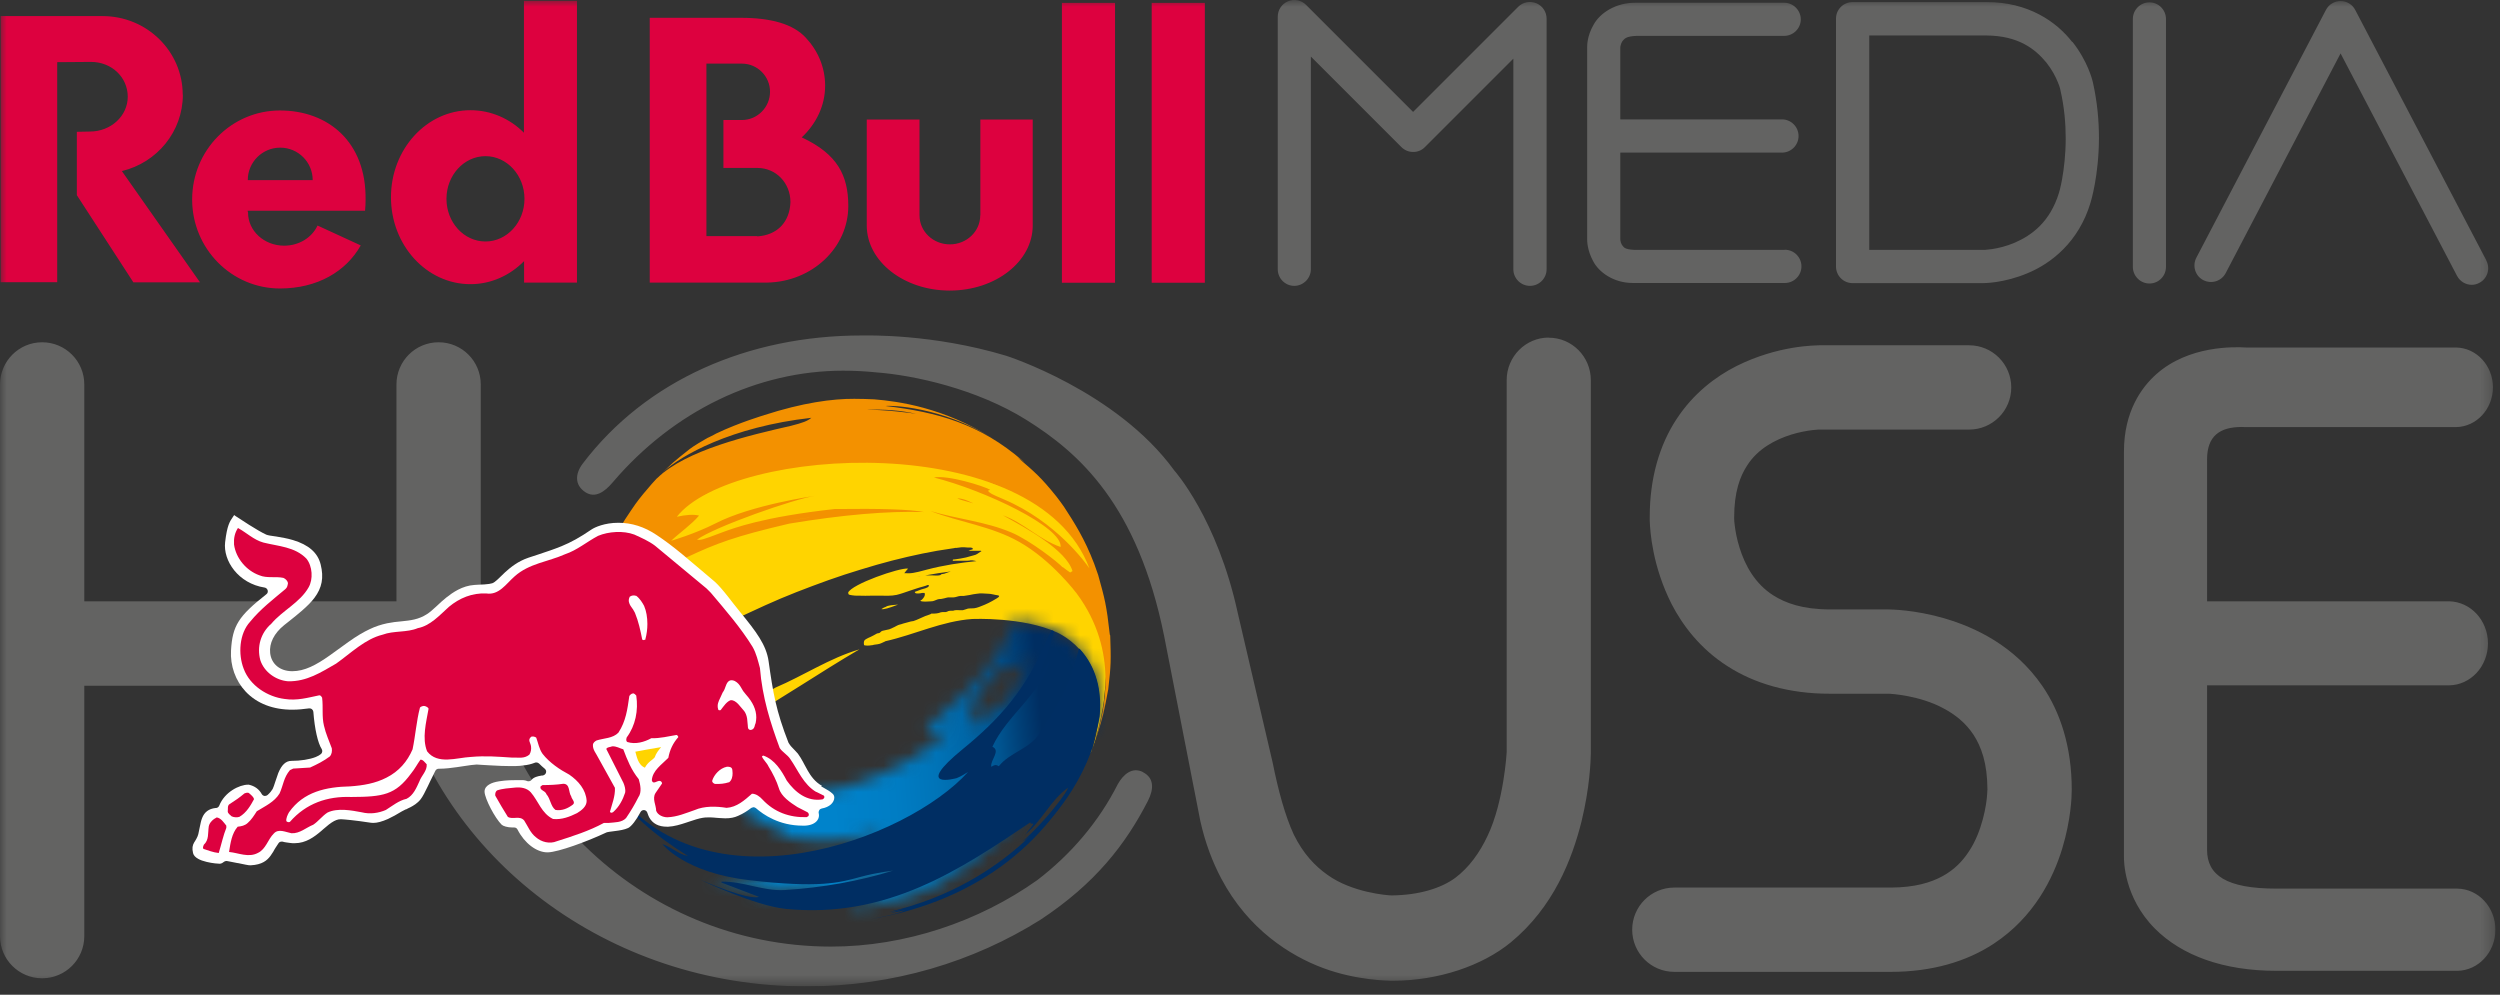 <svg viewBox="0 0 191 76" fill="none" xmlns="http://www.w3.org/2000/svg">
<rect x="0" y="0" width="191" height="76" fill="#333333" stroke="none"/>
<g clip-path="url(#clip0_969_15267)">
<mask id="mask0_969_15267" style="mask-type:luminance" maskUnits="userSpaceOnUse" x="0" y="0" width="191" height="76">
<path d="M190.68 0H0V75.36H190.68V0Z" fill="white"></path>
</mask>
<g mask="url(#mask0_969_15267)">
<path d="M87.33 58.99C86.49 58.56 85.81 59.18 85.4 59.91C83.94 62.8 81.81 65.28 79.25 67.24C74.77 70.42 69.13 72.32 63.49 72.32C48.89 72.32 36.83 60.55 36.69 45.98L36.73 45.94V29.37C36.73 27.59 35.29 26.15 33.51 26.15C31.73 26.15 30.29 27.59 30.29 29.37V45.94H6.44V29.37C6.44 27.59 5 26.15 3.22 26.15C1.44 26.15 0 27.6 0 29.38V71.52C0 73.3 1.44 74.74 3.22 74.74C5 74.74 6.44 73.3 6.44 71.52V52.39H30.29L30.4 52.28C33.64 65.5 46.37 75.36 61.58 75.36C68.22 75.36 74.38 73.48 79.49 70.27C83.67 67.51 85.99 64.52 87.7 61.19C88.17 60.27 88.17 59.43 87.33 59M118.33 25.79C116.55 25.79 115.11 27.25 115.11 29.04V57.4C115.11 57.4 115.11 57.42 115.11 57.48C115.11 57.48 114.9 61.23 113.66 63.84C113.05 65.15 112.23 66.28 111.18 67.07C110.12 67.85 108.44 68.39 106.32 68.41C106.03 68.41 103.3 68.2 101.42 66.84C100.46 66.16 99.56 65.22 98.84 63.75C98.18 62.32 97.66 60.4 97.23 58.26L94.56 46.81C92.99 39.6 89.72 35.95 89.72 35.95C85.31 29.87 76.87 27.18 76.87 27.18C71.25 25.49 66.27 25.63 65.84 25.63C57.18 25.63 49.37 29.03 44.52 35.42C43.94 36.19 43.89 37.04 44.7 37.59C45.46 38.1 46.19 37.59 46.83 36.83C51.47 31.39 57.87 28.32 64.42 28.32C65.24 28.32 66.08 28.36 66.95 28.45C69.87 28.67 74.63 29.72 78.4 32.07C82.45 34.6 86.91 38.56 88.94 48.59L91.71 62.75C92.08 64.39 92.63 65.85 93.31 67.13C95.36 71 98.56 73.02 101.09 73.96C103.64 74.91 106.06 74.92 106.31 74.93H106.39C109.91 74.93 113.26 73.77 115.42 72C118.7 69.3 120.11 65.63 120.83 62.75C121.46 60.17 121.53 58.12 121.54 57.55C121.54 57.5 121.54 57.46 121.54 57.41V29.05C121.54 27.25 120.1 25.8 118.32 25.8M148.59 47.25C146.25 46.57 144.47 46.57 144.27 46.56H139.83C137.7 46.56 136.4 46.07 135.47 45.48C134.09 44.6 133.32 43.2 132.9 41.84C132.69 41.17 132.58 40.55 132.53 40.11C132.5 39.89 132.49 39.72 132.49 39.62C132.49 39.58 132.49 39.56 132.49 39.54C132.49 37.57 132.94 36.39 133.49 35.55C134.29 34.3 135.59 33.6 136.86 33.2C137.48 33.01 138.07 32.91 138.47 32.86C138.67 32.84 138.83 32.83 138.92 32.82C138.97 32.82 139 32.82 139.01 32.82H150.44C152.22 32.82 153.66 31.38 153.66 29.6C153.66 27.82 152.22 26.38 150.44 26.38H138.99C138.72 26.4 135.88 26.36 132.66 27.97C131.06 28.78 129.36 30.07 128.08 32.03C126.8 33.98 126.03 36.53 126.04 39.53C126.04 39.61 126.04 39.69 126.04 39.78C126.07 40.61 126.24 43.24 127.71 46.15C128.57 47.81 129.92 49.58 131.97 50.89C134.01 52.21 136.67 53.01 139.82 53H144.26C144.52 53 146.67 53.15 148.43 54.09C149.37 54.58 150.18 55.23 150.78 56.14C151.37 57.06 151.83 58.29 151.84 60.3C151.84 60.3 151.84 60.42 151.82 60.65C151.78 61.47 151.44 63.53 150.43 65.04C149.93 65.81 149.3 66.45 148.41 66.94C147.51 67.43 146.3 67.8 144.47 67.81H127.92C126.14 67.81 124.7 69.25 124.7 71.03C124.7 72.81 126.14 74.25 127.92 74.25H144.47C147.61 74.25 150.28 73.45 152.32 72.1C155.4 70.07 156.86 67.11 157.56 64.81C158.22 62.62 158.28 60.88 158.28 60.38C158.28 60.36 158.28 60.33 158.28 60.31V60.29C158.28 57.12 157.43 54.43 156.03 52.4C153.91 49.33 150.9 47.93 148.58 47.25M187.74 67.89H173.91C170.09 67.89 168.62 66.86 168.62 64.93C168.62 64.69 168.62 52.36 168.62 52.36H181.5H187.11C188.76 52.34 190.08 50.91 190.08 49.15C190.08 47.39 188.75 45.97 187.11 45.94H181.5H168.62V35.1C168.62 33.31 169.59 32.62 171.28 32.62C171.34 32.62 171.45 32.63 171.51 32.63H179.48H187.64C189.2 32.61 190.46 31.25 190.46 29.59C190.46 27.93 189.2 26.57 187.64 26.55H175.2H171.6C170.74 26.5 167.22 26.37 164.73 28.6C163.61 29.6 162.27 31.44 162.27 34.5V65.49C162.27 65.71 162.25 68.54 164.63 70.94C166.69 73.01 169.88 74.17 173.91 74.17H187.74C189.35 74.15 190.65 72.75 190.65 71.03C190.65 69.31 189.35 67.91 187.74 67.89Z" fill="#636362"></path>
<path d="M21.39 8.44C17.68 8.44 14.68 11.48 14.68 15.24C14.68 19 17.69 22.04 21.39 22.04C24.22 22.04 26.43 20.76 27.56 18.75L24.26 17.23C23.84 18.14 22.86 18.77 21.71 18.77C20.18 18.77 18.95 17.64 18.95 16.24C18.95 16.15 18.91 16.18 18.92 16.1H27.89C27.92 15.83 27.93 15.54 27.93 15.25C27.99 10.85 25.08 8.44 21.38 8.44M18.93 13.76C18.93 12.39 20.04 11.28 21.41 11.28C22.78 11.28 23.89 12.39 23.89 13.76H18.93ZM13.96 7.24C13.96 3.92 11.22 1.23 7.84 1.23C7.74 1.23 7.26 1.23 7.16 1.23H0.05V21.56H4.37V4.75L6.95 4.73C8.55 4.73 9.76 5.92 9.76 7.39C9.76 8.86 8.47 10.05 6.87 10.05L5.87 10.07V14.91L10.19 21.57H15.28L9.31 13.07C11.99 12.43 13.97 10.06 13.97 7.23M40.02 10.13C38.94 9.06 37.51 8.42 35.94 8.42C32.59 8.42 29.87 11.4 29.87 15.07C29.87 18.74 32.59 21.71 35.94 21.71C37.53 21.71 38.96 21.04 40.04 19.95V21.59H44.08V0.06H40.03V10.15L40.02 10.13ZM37.09 18.45C35.44 18.45 34.11 16.99 34.11 15.19C34.11 13.39 35.45 11.93 37.09 11.93C38.73 11.93 40.07 13.39 40.07 15.19C40.07 16.99 38.73 18.45 37.09 18.45ZM87.99 21.6H92.05V0.22H87.99V21.61V21.6ZM74.89 16.46C74.89 17.68 73.85 18.67 72.57 18.67C71.29 18.67 70.25 17.68 70.25 16.46V9.13H66.22V17.23C66.22 19.97 69.06 22.2 72.56 22.2C76.06 22.2 78.9 19.98 78.9 17.23V9.13H74.9V16.46H74.89ZM81.13 21.6H85.19V0.22H81.13V21.61V21.6ZM61.25 10.5C62.36 9.46 63.04 8.07 63.04 6.55C63.04 5.17 62.51 3.9 61.58 2.9C60.61 1.83 58.9 1.36 56.58 1.36H49.64V21.59H58.61C62.05 21.53 64.81 18.92 64.81 15.74C64.81 13.42 63.99 11.77 61.26 10.5M57.86 18.04H53.97V4.86H56.68C57.87 4.86 58.83 5.83 58.83 7.01C58.83 8.19 57.87 9.17 56.68 9.17H55.27V12.83H57.86C59.3 12.83 60.39 13.99 60.39 15.44C60.34 16.93 59.42 17.96 57.86 18.06" fill="#DD013F"></path>
<path d="M83.32 57.54L83.41 57.29C83.41 57.29 83.43 57.21 83.44 57.17L83.31 57.54H83.32ZM67.73 46.34C67.56 46.4 67.46 46.45 67.33 46.54C67.34 46.54 67.36 46.54 67.37 46.54C67.523 46.567 67.913 46.46 68.54 46.22C68.54 46.22 68.59 46.2 68.61 46.19C68.2 46.22 67.99 46.24 67.73 46.32M57.76 54.04H57.78C57.33 54.28 56.74 54.61 56.3 54.87C56.73 54.61 57.32 54.28 57.76 54.04ZM66.07 44.97C66.07 44.97 66 45 65.96 45C65.96 45 66.04 44.98 66.08 44.97M70.34 44.03C70.34 44.03 70.28 44.04 70.25 44.05C70.2 44.05 70.14 44.07 70.09 44.07C70.17 44.06 70.26 44.04 70.34 44.03ZM70.84 43.96C70.84 43.96 70.74 43.96 70.69 43.96C71.41 43.83 72.05 43.73 72.64 43.66C72.47 43.71 72.31 43.77 72.15 43.83C72.1 43.85 71.95 43.85 71.89 43.89C71.88 43.92 71.86 43.94 71.83 43.94L71.74 43.96C71.57 43.99 71.39 43.96 71.21 43.96C71.12 43.96 71.03 43.96 70.93 43.96C70.91 43.96 70.88 43.96 70.85 43.96M57.24 36.2C54.76 37.11 51.68 38.7 49.07 41.07C48.33 41.75 47.62 42.38 46.41 42.93C46.28 43.22 46.12 43.63 45.99 43.93C45.76 44.56 45.64 44.89 45.52 45.31C45.52 45.34 45.53 45.38 45.55 45.41C45.74 45.43 46.1 45.23 47.43 44.42C49.84 42.95 50.96 42.3 53.15 41.26C52.98 41.9 52.69 42.28 51.97 42.85C51.77 42.99 51.51 43.17 51.3 43.29C50.52 43.74 49.7 44.11 48.91 44.55C47.99 45.08 47.1 45.67 46.18 46.19C46.1 46.23 45.98 46.29 45.9 46.34C45.54 46.51 45.32 46.42 45.34 46.08C45.34 46.06 45.34 46.04 45.34 46.01C45.3 46.19 45.25 46.39 45.19 46.62C44.84 48.17 44.77 49.5 44.72 50.56C44.72 53.86 45.37 55.79 45.4 55.86C45.4 55.9 45.43 55.93 45.44 55.97C45.51 55.98 45.59 56 45.66 56.01C45.86 56.92 45.88 57.02 46.03 57.44C46.43 57.73 46.27 58.23 46.52 58.58C46.64 58.53 46.81 58.5 46.95 58.5L46.75 58.57C46.95 58.65 47.22 58.71 47.42 58.76C47.406 59.253 47.433 59.557 47.5 59.67C47.56 59.63 47.64 59.58 47.7 59.53C48.453 59.69 49.023 59.613 49.41 59.3L49.88 58.89C49.56 59.263 49.416 59.583 49.45 59.85C49.676 59.883 52.08 58.307 56.66 55.12C59.72 53.38 62.63 51.38 65.66 49.61C63.38 50.28 61.41 51.61 59.25 52.53C58.55 52.93 57.92 53.31 57.34 53.65C57.33 53.64 57.31 53.62 57.3 53.61C57.29 53.58 57.21 53.41 57.15 53.39C57.12 53.39 57.09 53.39 57.06 53.39C57.02 53.39 56.99 53.39 56.95 53.38C56.82 53.34 56.61 53.3 56.47 53.34C56.44 53.34 56.38 53.38 56.36 53.4C56.3 53.43 56.26 53.45 56.19 53.48C56.12 53.5 56.08 53.55 56.01 53.56C55.94 53.58 55.85 53.57 55.77 53.56H55.65C55.65 53.56 55.45 53.57 55.43 53.56C55.38 53.51 55.45 53.39 55.47 53.35C55.49 53.31 55.5 53.26 55.51 53.21C55.51 53.18 55.53 53.16 55.57 53.16C55.6 53.12 55.6 53.11 55.61 53.07C55.66 52.95 55.81 52.84 55.92 52.76C56.06 52.66 56.22 52.55 56.37 52.46C56.53 52.36 56.71 52.2 56.9 52.16C56.96 52.14 57.04 52.14 57.1 52.13C57.18 52.1 57.18 52.07 57.22 52C57.24 51.96 57.26 51.95 57.25 51.91C57.25 51.89 57.01 51.79 56.98 51.78C56.98 51.77 57 51.76 57.01 51.76C57 51.77 56.98 51.77 56.97 51.78C56.9 51.77 56.92 51.76 56.86 51.79C56.78 51.82 56.7 51.85 56.63 51.9C56.55 51.96 56.45 52 56.36 52.05C56.3 52.11 56.26 52.16 56.22 52.22C55.96 52.38 55.71 52.53 55.47 52.7C55.46 52.7 55.44 52.72 55.42 52.72C55.36 52.74 55.31 52.72 55.25 52.74C55.08 52.77 54.91 52.85 54.75 52.89C54.64 52.92 54.48 52.94 54.38 53.02C54.34 53.05 54.31 53.1 54.27 53.14C54.2 53.22 54.08 53.3 53.99 53.35C53.88 53.41 53.82 53.39 53.7 53.39H53.63C53.63 53.39 53.54 53.4 53.5 53.39C53.49 53.39 53.48 53.39 53.47 53.39C53.45 53.39 53.45 53.39 53.43 53.36C53.43 53.34 53.43 53.29 53.44 53.27C53.48 53.21 53.56 53.18 53.58 53.1C53.52 53.03 53.27 53.07 53.18 53.1C52.99 53.15 52.81 53.21 52.64 53.3C52.49 53.37 52.34 53.39 52.19 53.46C51.99 53.55 51.88 53.49 51.67 53.45C51.67 53.38 51.67 53.35 51.7 53.29C51.73 53.25 51.79 53.21 51.82 53.16C51.83 53.15 51.84 53.12 51.84 53.11C51.91 53.03 51.99 52.95 52.06 52.87C52.21 52.72 52.43 52.61 52.59 52.48C52.78 52.31 52.96 52.13 53.14 51.95C53.17 51.92 53.21 51.9 53.24 51.86C53.26 51.86 53.29 51.86 53.31 51.84C53.34 51.81 53.34 51.76 53.37 51.72C53.39 51.72 53.41 51.7 53.42 51.68C53.51 51.6 53.59 51.54 53.69 51.48C53.74 51.46 53.77 51.43 53.79 51.39C53.8 51.35 53.8 51.27 53.79 51.23C53.73 51.23 53.7 51.32 53.67 51.35C53.59 51.43 53.49 51.46 53.39 51.52C53.15 51.64 52.83 51.76 52.55 51.77C52.47 51.77 52.39 51.77 52.31 51.77C52.26 51.77 52.21 51.77 52.17 51.77C52.17 51.77 51.96 51.79 51.94 51.77C51.89 51.71 52.03 51.52 52.06 51.49C52.12 51.41 52.18 51.33 52.23 51.26C52.26 51.23 52.29 51.18 52.3 51.14C52.33 51.11 52.3 51.12 52.37 51.09C52.56 50.98 52.74 50.87 52.92 50.75C52.96 50.72 53 50.69 53.04 50.68C53.08 50.67 53.11 50.68 53.15 50.66C53.2 50.63 53.24 50.58 53.28 50.55C53.49 50.41 53.74 50.32 53.97 50.2C54.28 50.04 54.53 49.8 54.85 49.65C54.95 49.6 55.05 49.55 55.15 49.51C55.22 49.49 55.29 49.48 55.35 49.44C55.49 49.33 55.64 49.25 55.8 49.17C55.96 49.09 56.14 49.04 56.3 48.95C56.34 48.93 56.38 48.88 56.42 48.86C56.46 48.84 56.51 48.84 56.55 48.83C56.62 48.79 56.7 48.75 56.77 48.71C56.84 48.68 56.95 48.63 57.01 48.61C57.1 48.58 57.16 48.55 57.24 48.5C57.32 48.46 57.35 48.44 57.39 48.36C57.4 48.32 57.44 48.23 57.4 48.19C57.27 48.18 57.12 48.26 57.01 48.31C56.89 48.36 56.76 48.4 56.64 48.45C56.57 48.47 56.52 48.51 56.46 48.56C56.42 48.57 56.39 48.56 56.37 48.56C56.35 48.56 56.34 48.56 56.32 48.56C56.27 48.56 56.21 48.58 56.16 48.6C56.08 48.61 56 48.64 55.92 48.67C55.77 48.72 55.61 48.81 55.47 48.9C55.29 49 55.13 49.11 54.94 49.19C54.72 49.3 54.49 49.42 54.24 49.49C54.06 49.54 53.87 49.6 53.7 49.66C53.59 49.7 53.47 49.73 53.36 49.77C53.3 49.79 53.3 49.81 53.25 49.85C53.19 49.9 53.12 49.93 53.04 49.96C52.82 50.04 52.61 50.13 52.39 50.21C52.32 50.23 52.27 50.27 52.19 50.28C52.1 50.29 52 50.28 51.89 50.28C51.83 50.28 51.77 50.28 51.72 50.28C51.59 50.28 51.51 50.26 51.38 50.21C51.38 50.21 51.33 50.19 51.29 50.17C51.87 49.77 52.46 49.38 53.07 49.01C53.73 48.61 54.4 48.23 55.09 47.88C55.82 47.49 56.55 47.12 57.3 46.78C58.07 46.41 58.86 46.07 59.64 45.73C60.44 45.39 61.25 45.08 62.07 44.77C62.89 44.46 63.71 44.17 64.53 43.9C65.33 43.64 66.16 43.39 66.98 43.15C67.76 42.93 68.55 42.72 69.34 42.54C70.09 42.37 70.83 42.21 71.59 42.08C71.93 42.02 72.28 41.97 72.62 41.92C72.71 41.91 72.79 41.9 72.88 41.88C72.94 41.88 72.99 41.85 73.04 41.83L72.98 41.87C73.15 41.85 73.31 41.83 73.47 41.81C73.62 41.81 73.77 41.81 73.91 41.83C73.98 41.83 74.32 41.8 74.32 41.92C74.33 42 74.23 41.99 74.18 42C74.12 42.02 74.05 42.06 73.99 42.08C74.17 42.08 74.34 42.08 74.52 42.08C74.62 42.08 74.7 42.08 74.8 42.08C74.83 42.08 74.97 42.06 74.97 42.11C74.97 42.14 74.95 42.15 74.91 42.15C74.83 42.21 74.74 42.27 74.66 42.32C74.57 42.38 74.5 42.4 74.38 42.43C74.18 42.48 73.99 42.54 73.8 42.59C73.51 42.65 73.21 42.71 72.93 42.74C72.85 42.74 72.77 42.73 72.79 42.84C72.85 42.85 72.91 42.85 72.97 42.84C73.2 42.84 73.44 42.84 73.68 42.84C73.8 42.84 73.93 42.85 74.04 42.83C74.12 42.81 74.2 42.8 74.29 42.81C74.39 42.82 74.5 42.85 74.6 42.87C73.38 42.99 72.05 43.19 70.81 43.52C69.79 43.8 69.59 43.82 69.09 43.79C69.17 43.68 69.29 43.53 69.38 43.44C68.76 43.35 65.04 44.63 64.79 45.29C64.8 45.29 64.81 45.29 64.82 45.29C64.78 45.39 64.84 45.42 64.93 45.45C65.17 45.5 65.42 45.52 65.67 45.51C65.97 45.52 66.26 45.52 66.56 45.51C66.79 45.51 67.01 45.51 67.24 45.51C67.66 45.51 68.08 45.54 68.5 45.45C68.84 45.37 69.18 45.24 69.51 45.13C69.84 45.03 70.16 44.9 70.5 44.82C70.58 44.79 70.65 44.78 70.73 44.75C70.76 44.75 70.85 44.69 70.89 44.69C70.97 44.69 70.98 44.73 70.95 44.8C70.88 44.92 70.5 45 70.4 45.03C70.24 45.09 70.06 45.15 69.89 45.22C69.89 45.37 70.12 45.35 70.3 45.33C70.36 45.32 70.43 45.31 70.46 45.3C70.48 45.3 70.5 45.3 70.52 45.3C70.56 45.3 70.6 45.3 70.62 45.3C70.69 45.34 70.65 45.48 70.64 45.53C70.61 45.6 70.56 45.67 70.52 45.72C70.46 45.8 70.42 45.84 70.32 45.88C70.3 46.02 71.18 45.94 71.26 45.93C71.41 45.9 71.59 45.79 71.74 45.77C71.8 45.76 71.84 45.77 71.91 45.76C72 45.74 72.06 45.73 72.15 45.71C72.25 45.69 72.33 45.65 72.44 45.64C72.51 45.64 72.57 45.64 72.64 45.64C72.71 45.64 72.78 45.64 72.86 45.64C73.04 45.63 73.2 45.54 73.38 45.53C73.42 45.53 73.46 45.53 73.51 45.53C73.56 45.53 73.59 45.53 73.63 45.53C73.78 45.51 73.93 45.48 74.07 45.46C74.26 45.41 74.45 45.39 74.65 45.36C74.92 45.31 75.2 45.35 75.48 45.36C75.73 45.36 75.97 45.45 76.22 45.48C76.51 45.52 76.17 45.71 76.06 45.77C75.72 45.98 75.34 46.17 74.96 46.31C74.71 46.41 74.5 46.49 74.23 46.48C74.08 46.48 73.96 46.48 73.82 46.54C73.73 46.57 73.65 46.6 73.56 46.62C73.48 46.62 73.4 46.62 73.32 46.62C73.21 46.62 73.08 46.6 72.96 46.62C72.91 46.63 72.88 46.65 72.81 46.66C72.77 46.66 72.73 46.66 72.69 46.66C72.61 46.66 72.52 46.66 72.44 46.69C72.36 46.73 72.35 46.75 72.25 46.76H72.14C72.06 46.76 71.97 46.76 71.88 46.78C71.67 46.87 71.45 46.88 71.23 46.88C71.2 46.88 71.18 46.88 71.15 46.88C71.14 46.89 71.12 46.9 71.1 46.92C70.96 46.98 70.82 47.02 70.68 47.07C70.38 47.19 70.1 47.35 69.78 47.45C69.7 47.47 69.66 47.46 69.59 47.48C69.39 47.53 69.19 47.59 69 47.64C68.91 47.68 68.81 47.7 68.73 47.72C68.57 47.76 68.47 47.84 68.32 47.91C68.25 47.95 68.17 47.97 68.11 48.01C67.99 48.07 67.89 48.1 67.75 48.12C67.64 48.14 67.55 48.17 67.44 48.19C67.33 48.21 67.3 48.28 67.22 48.34C67.15 48.39 67.05 48.37 66.98 48.41C66.83 48.49 66.69 48.58 66.53 48.65C66.46 48.68 66.39 48.71 66.33 48.74C66.24 48.79 66.12 48.84 66.05 48.92C65.99 48.99 65.99 49.15 66.01 49.25C66.01 49.25 66.01 49.25 65.99 49.25C65.99 49.25 66 49.25 66.01 49.25C66.01 49.27 66.01 49.28 66.01 49.29C66.19 49.34 66.36 49.33 66.56 49.3C66.63 49.3 66.71 49.28 66.77 49.26C66.87 49.24 66.95 49.24 67.05 49.22C67.23 49.2 67.4 49.11 67.57 49.03C67.6 49.03 67.62 49 67.64 48.99C69.87 48.49 71.97 47.45 74.29 47.29C74.33 47.29 78.17 47.12 80.76 48.32C81.56 48.69 85.45 50.86 83.45 57.2L83.64 56.65C84.1 55.13 84.22 54.33 84.35 53.44V53.36C84.53 51.78 84.53 51.48 84.49 49.81C84.31 47.45 84.11 46.66 83.58 44.86L83.51 44.74C83.44 44.54 84.13 42.83 80.35 39.04C78.73 37.51 76.41 37.39 74.58 36.28C74.753 36.22 74.97 36.217 75.23 36.27C73.69 35.3 71.82 35.52 70.19 34.9C70.39 34.73 70.5 34.63 71.02 34.65C71.01 34.59 70.99 34.49 70.98 34.43C73.42 34.14 75.16 34.65 76.39 35.31C76.24 35.2 76.08 35.08 75.93 34.96C76.29 35.12 76.47 35.21 77.03 35.62L77.08 35.66L76.93 35.54C74.45 33.64 70.88 31.23 59.9 35.67L59.07 35.39C59.07 35.39 58.14 35.9 58.13 35.89" fill="#FFD400"></path>
<path d="M50.17 36.51L50.55 36.12C50.39 36.28 50.27 36.4 50.17 36.51ZM80.84 38.09C80.84 38.09 80.81 38.05 80.79 38.03C80.79 38.04 80.81 38.05 80.81 38.06L80.84 38.09ZM75.79 33.44C75.79 33.44 75.77 33.44 75.76 33.42L75.79 33.44ZM74.33 38.44C73.99 38.28 73.79 38.19 73.55 38.13C73.41 38.09 73.3 38.08 73.14 38.07C73.14 38.07 73.16 38.07 73.17 38.09C73.277 38.15 73.644 38.263 74.27 38.43C74.27 38.43 74.31 38.44 74.33 38.45M84.79 48.49C84.54 46.22 84.4 45.73 83.9 43.93L83.6 43.08C82.87 41.16 82.07 39.92 81.29 38.72C81.04 38.37 81.03 38.35 80.73 37.96C80.72 37.95 80.71 37.93 80.7 37.92C79.53 36.46 79.02 36.03 77.74 34.94C77.894 35.04 78.08 35.177 78.3 35.35L78.15 35.22C74.85 32.36 71.57 31.48 67.66 31.02C68.08 30.95 71.96 31.08 75.77 33.45C72.07 31.13 68.63 30.66 66.79 30.51C66.35 30.49 65.85 30.47 65.27 30.47C63.61 30.46 61.34 30.76 58.37 31.72H58.38C58.38 31.72 56.48 32.28 54.72 33.12C54.67 33.14 54.63 33.16 54.59 33.19C54.56 33.2 54.54 33.21 54.52 33.23C54.39 33.29 54.28 33.35 54.16 33.41C54.14 33.42 54.12 33.43 54.09 33.44C54.01 33.48 53.94 33.52 53.86 33.57C53.68 33.67 53.51 33.77 53.35 33.87C53.23 33.95 53.1 34.03 52.97 34.11L52.69 34.31C52.47 34.48 52.18 34.71 51.96 34.89C51.48 35.28 51.46 35.3 50.66 36.06C52.02 34.81 55.84 32.61 61.99 31.92C61.69 32.17 61.34 32.3 60.44 32.53C57.25 33.26 52.43 34.37 50.21 36.53C50.2 36.53 50.18 36.55 50.17 36.56C49.94 36.8 49.74 37.03 49.15 37.73C48.6 38.41 48.56 38.47 47.75 39.69L47.35 40.36C47.33 40.42 47.31 40.52 47.3 40.59C47.36 40.6 47.43 40.61 47.49 40.61C47.184 41.87 47.03 42.503 47.03 42.51C47.51 42.117 47.764 41.913 47.79 41.9C47.504 42.547 47.337 42.957 47.29 43.13L47.3 43.12C47.23 43.3 47.15 43.53 47.09 43.71C47.14 43.77 47.2 43.85 47.24 43.9C47.59 43.68 47.87 43.38 48.25 43.19L47.82 43.49C48.12 43.36 48.52 43.21 48.82 43.09C48.52 43.48 48.21 43.84 47.91 44.23C48.22 44.05 48.49 43.8 48.83 43.66C48.87 43.7 48.92 43.75 48.96 43.79C49.42 43.73 49.69 43.59 50.98 42.83L51.77 42.38C50.96 42.9 50.85 42.96 50.63 43.34C50.824 43.32 51.464 43.053 52.55 42.54C54.69 41.54 56.08 40.99 60.28 40.01H60.27C64.37 39.33 67.807 39.033 70.58 39.12C69.587 38.92 67.314 38.843 63.76 38.89C58.27 39.5 56.08 40.34 55.13 40.69C53.58 41.28 53.54 41.27 53.25 41.23C54.58 40.25 60.7 38.11 62.28 37.88C62.24 37.88 57.38 38.58 54.66 39.99C53.11 40.78 51.27 41.32 51.27 41.32C51.97 40.66 52.78 40.12 53.41 39.39C52.997 39.29 52.43 39.32 51.71 39.48C55.94 34.1 79.19 32.64 83.23 43.42C82.98 43.06 80.7 39.85 76.69 38.15C75.7 37.73 75.67 37.7 75.47 37.5C75.52 37.48 75.59 37.45 75.65 37.42C75.12 37.12 72.42 36.28 71.35 36.48C75.2 37.45 81.19 40.28 81.03 41.79C79.41 41.24 78.22 39.94 76.62 39.37C78.43 40.36 81.46 42.02 81.94 43.63C81.89 43.66 81.81 43.71 81.76 43.74C81.58 43.62 81.35 43.45 81.19 43.32C81.19 43.33 81.19 43.34 81.19 43.35C80.83 42.95 78.7 41.29 77.29 40.69C75.3 39.84 73.13 39.66 71.08 39.04C73.31 39.9 75.74 40.2 77.85 41.39C80.36 42.8 82.24 45.32 82.26 45.34C85.6 49.85 84.28 54.46 83.79 56.19L83.38 57.29L83.82 56.15C84.29 54.7 84.33 54.46 84.67 52.66C84.89 50.78 84.88 50.4 84.82 48.55M61.84 39.54H61.86C61.35 39.61 60.66 39.72 60.15 39.8C60.65 39.71 61.33 39.62 61.83 39.54M68.99 31.49C68.48 31.43 67.53 31.32 66.25 31.3C66.2 31.3 66.13 31.3 66.08 31.3C67.66 31.26 68.8 31.35 70.01 31.62C69.63 31.56 69.45 31.54 69 31.49M50.69 36.09C50.69 36.09 50.62 36.16 50.59 36.19L50.62 36.17C50.62 36.17 50.67 36.12 50.7 36.09M80.77 38.02C80.77 38.02 80.75 37.99 80.73 37.98C80.74 37.99 80.75 38 80.76 38.02" fill="#F39100"></path>
<path d="M83.43 57.229C83.5 57.029 83.57 56.829 83.64 56.619L83.45 57.169C83.45 57.169 83.44 57.209 83.43 57.229Z" fill="#002E63"></path>
<path d="M54.2 60.37C54.02 60.25 53.84 60.16 53.65 60.09C53.65 60.09 53.87 60.2 54.2 60.37Z" fill="#002E63"></path>
</g>
<mask id="mask1_969_15267" style="mask-type:luminance" maskUnits="userSpaceOnUse" x="53" y="47" width="31" height="23">
<path d="M78.46 50.4C78.501 50.34 78.55 50.26 78.581 50.2C78.391 50.9 78.02 51.75 77.501 52.68C77.38 52.87 77.251 53.06 77.121 53.26C76.501 54.19 75.281 54.4 74.6 55.27C74.441 55.18 74.391 55.15 74.13 55.3C74.061 54.88 74.74 54.31 74.191 54.05C74.74 52.86 75.71 51.94 76.52 50.91C76.57 51.12 76.71 51.2 76.891 51.2C77.451 51.2 78.41 50.44 78.451 50.39M72.361 54.16C69.191 56.75 71.93 55.99 71.971 55.98C72.281 55.86 72.55 55.68 72.68 55.59C69.691 58.91 61.16 62.6 54.85 59.97C53.181 59.27 52.041 58.85 55.23 60.83C55.191 60.83 55.16 60.83 55.13 60.81C56.49 61.49 58.16 62.41 57.31 62.44C57.31 62.46 57.31 62.49 57.31 62.5H57.27L57.31 62.51C57.31 62.51 58.09 62.803 59.651 63.39C59.511 63.44 59.391 63.95 61.321 64.14C63.571 64.36 65.591 64.11 67.46 63.57C63.52 66.3 58.941 68.04 54.41 67.16C54.531 67.2 54.691 67.27 54.81 67.31C55.861 67.68 56.541 67.82 57.59 67.9C57.59 67.95 57.581 68.02 57.581 68.08C58.31 68.47 59.291 68.22 59.45 68.13C59.87 67.91 60.031 67.87 62.751 67.67C62.151 68.16 61.3 67.93 60.67 68.36C60.691 68.44 60.761 68.56 60.831 68.61C64.26 68.14 67.8 67.66 76.57 60.53C76.68 60.44 76.831 60.36 76.951 60.31L76.93 60.33C76.504 60.737 74.467 62.487 70.82 65.58C69.52 66.68 67.641 66.81 66.421 68.06C66.441 68.11 66.46 68.17 66.471 68.22L66.43 68.24L66.49 68.22C66.79 68.29 67.07 68.29 67.341 68.25C66.8 68.47 66.141 68.75 65.341 69.11C65.341 69.15 65.3 69.08 65.331 69.39C66.871 69.03 69.941 68.64 71.971 67.43C74.981 65.78 80.66 60.78 83.3 55.31C83.371 55.17 83.481 55 83.6 54.91V55.05C83.667 55.177 83.607 55.57 83.421 56.23C83.641 55.77 83.8 55.3 83.941 54.82C84.441 50.27 81.441 48.59 80.751 48.27C80.391 48.1 80.01 47.97 79.621 47.85C79.621 47.85 79.621 47.85 79.621 47.86C79.591 47.84 79.55 47.83 79.52 47.82C78.88 47.63 78.201 47.5 77.57 47.42C76.24 50.55 74.531 52.39 72.371 54.15" fill="white"></path>
</mask>
<g mask="url(#mask1_969_15267)">
<path d="M84.21 44.626L50.141 47.606L52.294 72.222L86.364 69.242L84.21 44.626Z" fill="url(#paint0_linear_969_15267)"></path>
</g>
<mask id="mask2_969_15267" style="mask-type:luminance" maskUnits="userSpaceOnUse" x="0" y="0" width="191" height="76">
<path d="M190.68 0H0V75.36H190.68V0Z" fill="white"></path>
</mask>
<g mask="url(#mask2_969_15267)">
<path d="M83.64 56.47V56.45L83.65 56.42C83.69 56.26 83.73 56.11 83.76 55.96C82.49 59.86 79.75 62.82 78.06 64.35C78.29 64.2 78.47 64.06 78.71 63.84C78.35 64.21 78.24 64.33 78.16 64.48C78.38 64.28 78.57 64.12 78.8 63.94C78.76 64.033 78.284 64.527 77.37 65.42C79.07 63.92 81.83 61.49 83.33 57.5L83.45 57.16C83.53 56.92 83.59 56.69 83.65 56.46" fill="#002E63"></path>
<path d="M83.37 57.41L83.34 57.49C83.34 57.49 83.36 57.44 83.37 57.41Z" fill="#002E63"></path>
<path d="M55.13 60.81C54.78 60.64 54.46 60.49 54.2 60.37C54.5 60.54 54.78 60.73 55.13 60.81Z" fill="#002E63"></path>
<path d="M83.33 57.51V57.54L83.34 57.48L83.37 57.4L83.41 57.29C83.41 57.29 83.42 57.25 83.43 57.22C83.43 57.2 83.44 57.18 83.45 57.16L83.33 57.5V57.51Z" fill="#F39100"></path>
<path d="M82.43 49.549C81.66 52.599 80.74 54.009 79.39 56.079C78.63 57.229 77.14 57.489 76.31 58.539C76.11 58.429 76.05 58.399 75.73 58.579C75.65 58.059 76.48 57.359 75.82 57.049C76.93 54.629 79.45 53.109 80.23 50.469C79.93 50.849 79.71 51.289 79.41 51.669C79.75 50.509 80.28 49.399 80.53 48.219C80.47 48.199 80.41 48.169 80.35 48.149C80.29 48.269 80.2 48.429 80.08 48.639C78.44 52.679 76.29 54.999 73.57 57.219C69.69 60.389 73.05 59.459 73.09 59.449C73.47 59.299 73.8 59.069 73.96 58.979C69.33 64.129 53.83 69.989 46.7 59.999C46.77 60.099 46.85 60.239 46.92 60.349C48.074 62.103 49.953 63.786 52.56 65.399C51.83 65.269 51.3 64.709 50.61 64.489C50.62 64.509 52.29 66.679 57.27 67.249C62.58 67.859 64.1 67.449 65.69 67.009C67.05 66.639 68.28 66.509 68.29 66.509H68.26C65.647 67.316 62.88 67.813 59.96 67.999C59.11 68.049 58.29 67.869 57.48 67.689C56.7 67.509 55.92 67.339 55.12 67.359C55.12 67.379 55.12 67.409 55.12 67.429C55.12 67.429 56.074 67.793 57.98 68.519C57.8 68.589 56.97 68.699 53.5 67.209C53.53 67.229 57.66 69.199 60.03 69.439C67.78 70.199 73.34 66.449 78.73 62.819C78.73 62.839 78.73 62.879 78.73 62.909C78.8 62.919 78.88 62.929 78.95 62.939C78.924 63.019 78.717 63.293 78.33 63.759C79.6 62.729 80.25 61.139 81.6 60.179C81.48 60.749 77.28 67.499 67.92 69.669C68.37 69.609 68.51 69.579 69.01 69.459C68.37 69.639 68.35 69.659 68.08 69.749C68.194 69.729 68.543 69.663 69.13 69.549C68.62 69.799 68.03 69.919 66.61 70.209C74.71 68.809 80.65 64.199 83.34 57.229C83.71 56.019 83.86 55.519 84.01 54.759C84.26 52.199 83.4 50.559 82.49 49.579" fill="#002E63"></path>
<path d="M62.8 60.04C62.26 59.74 61.94 59.27 61.72 58.89C61.63 58.73 61.54 58.56 61.45 58.4L61.35 58.21C61.24 58.01 61.11 57.78 60.96 57.58C60.9 57.51 60.83 57.43 60.75 57.35L60.53 57.12C60.46 57.05 60.4 56.98 60.35 56.91C60.3 56.84 60.26 56.78 60.24 56.74C59.29 54.31 59.06 52.93 58.72 50.51C58.54 49.27 57.78 48.26 56.54 46.75C56.38 46.56 56.21 46.34 56.03 46.11C55.9 45.95 55.77 45.78 55.64 45.61C55.24 45.1 54.91 44.72 54.64 44.47C54.2 44.1 53.81 43.77 53.45 43.46C52.95 43.03 52.52 42.67 52.13 42.35C51.39 41.74 50.82 41.31 50.16 40.87C49.24 40.25 48.26 39.94 47.24 39.94C46.2 39.94 45.44 40.28 45.18 40.46C44.3 41.06 43.65 41.42 42.9 41.73C42.36 41.95 41.8 42.14 41.1 42.37C40.87 42.44 40.63 42.52 40.37 42.61C39.57 42.88 39 43.35 38.59 43.72C38.49 43.81 38.4 43.9 38.31 43.99C38.21 44.09 38.12 44.18 38.03 44.26C37.85 44.43 37.72 44.52 37.61 44.56C37.49 44.6 37.29 44.63 37.01 44.65C36.86 44.65 36.71 44.67 36.56 44.67C36.45 44.67 36.34 44.68 36.24 44.69C35.32 44.75 34.58 45.27 34.1 45.65C33.85 45.85 33.62 46.06 33.4 46.27L33.29 46.37C33.01 46.63 32.81 46.8 32.62 46.92C31.97 47.34 31.35 47.4 30.67 47.47C30.32 47.5 29.96 47.54 29.57 47.62C29.11 47.72 28.67 47.86 28.24 48.07C27.75 48.3 27.26 48.59 26.64 49.03C26.37 49.22 26.11 49.41 25.85 49.6C25.62 49.77 25.39 49.93 25.17 50.09C24.15 50.81 23.27 51.28 22.33 51.28C21.39 51.28 20.73 50.73 20.64 49.89C20.56 49.14 20.94 48.38 21.71 47.76L22.14 47.42C22.46 47.16 22.76 46.93 23.03 46.69C23.48 46.3 23.79 45.99 24.02 45.68C24.6 44.91 24.75 44.13 24.5 43.13C24.28 42.23 23.58 41.62 22.38 41.26C21.95 41.13 21.52 41.06 21.11 40.99L20.97 40.97C20.84 40.95 20.73 40.93 20.63 40.92C20.5 40.9 20.41 40.87 20.35 40.85C19.7 40.56 18.29 39.62 18 39.43L17.89 39.35L17.81 39.47C17.55 39.84 17.35 40.14 17.2 41.42C17.03 42.84 18.21 44.58 20.22 44.89C20.33 44.91 20.42 44.99 20.45 45.1C20.48 45.21 20.45 45.33 20.35 45.4C18.22 47.08 17.76 47.8 17.65 49.69C17.58 50.86 17.99 52.01 18.77 52.84C19.63 53.75 20.87 54.23 22.36 54.22C22.76 54.22 23.18 54.18 23.61 54.12C23.62 54.12 23.64 54.12 23.65 54.12C23.72 54.12 23.78 54.14 23.83 54.18C23.89 54.23 23.93 54.3 23.94 54.38C24.04 55.69 24.28 56.76 24.58 57.23C24.65 57.35 24.63 57.5 24.53 57.6C24.44 57.68 24.29 57.77 24.11 57.84C23.65 58.02 22.96 58.13 22.27 58.13C21.84 58.13 21.52 58.43 21.26 59.06C21.18 59.27 21.11 59.48 21.04 59.7L21.02 59.76C20.99 59.87 20.95 59.97 20.92 60.06C20.89 60.14 20.86 60.22 20.83 60.28C20.74 60.43 20.62 60.58 20.44 60.74C20.39 60.78 20.32 60.81 20.25 60.81C20.23 60.81 20.22 60.81 20.2 60.81C20.11 60.79 20.04 60.74 20 60.67C19.79 60.29 19.46 60.05 19.01 59.95H19H18.95C18.29 59.95 17.16 60.51 16.75 61.55C16.71 61.65 16.62 61.72 16.52 61.73H16.47C15.95 61.79 15.62 62.04 15.44 62.5C15.36 62.7 15.32 62.92 15.28 63.11L15.25 63.25C15.22 63.41 15.19 63.57 15.15 63.73C15.12 63.85 15.07 63.96 15 64.09C14.97 64.15 14.93 64.21 14.9 64.26C14.88 64.3 14.85 64.34 14.83 64.37C14.71 64.58 14.66 64.8 14.75 65.18C14.79 65.35 14.93 65.5 15.15 65.62C15.31 65.71 15.53 65.79 15.79 65.85C16.24 65.96 16.69 65.99 16.78 65.99C16.84 65.99 16.91 65.97 16.97 65.94C17.01 65.92 17.05 65.88 17.1 65.85C17.15 65.81 17.22 65.78 17.29 65.78C17.31 65.78 17.32 65.78 17.33 65.78L17.54 65.82C17.71 65.85 17.93 65.89 18.15 65.94H18.18C18.39 65.99 18.59 66.03 18.76 66.06C18.85 66.08 18.93 66.09 18.99 66.1C19.06 66.1 19.11 66.11 19.14 66.11C20.04 66.07 20.42 65.72 20.67 65.38C20.74 65.28 20.8 65.18 20.87 65.08L20.97 64.9L21.05 64.77C21.12 64.65 21.2 64.53 21.28 64.42C21.33 64.34 21.42 64.3 21.51 64.3C21.54 64.3 21.56 64.3 21.58 64.3C21.68 64.33 21.79 64.35 21.87 64.36C22.08 64.4 22.27 64.41 22.35 64.42C22.41 64.42 22.47 64.42 22.52 64.42C23.37 64.42 24.01 63.94 24.54 63.49L24.71 63.34C24.79 63.27 24.87 63.2 24.95 63.14C25.05 63.05 25.19 62.94 25.34 62.84C25.6 62.67 25.81 62.59 26.02 62.59H26.07C26.28 62.6 27.05 62.66 28.35 62.86C28.41 62.86 28.46 62.87 28.52 62.87C28.82 62.87 29.19 62.77 29.64 62.57C29.96 62.42 30.33 62.22 30.7 61.99C30.78 61.94 30.88 61.89 30.99 61.84H31.02C31.12 61.78 31.24 61.73 31.36 61.67C31.57 61.56 31.89 61.38 32.14 61.06C32.29 60.87 32.49 60.48 32.68 60.08L32.89 59.64C33.01 59.4 33.13 59.14 33.26 58.89C33.31 58.79 33.41 58.73 33.52 58.73H33.6C34.01 58.73 34.49 58.67 34.91 58.61C35.09 58.58 35.28 58.55 35.45 58.53C35.84 58.47 36.17 58.42 36.42 58.41C36.48 58.41 36.65 58.42 36.88 58.44L37.4 58.47C38.05 58.51 38.58 58.53 39.03 58.53C39.29 58.53 39.52 58.53 39.72 58.51C40.07 58.48 40.39 58.43 40.64 58.35C40.71 58.33 40.79 58.3 40.87 58.27C40.91 58.25 40.95 58.25 40.98 58.25C41.05 58.25 41.12 58.28 41.18 58.33C41.32 58.47 41.47 58.61 41.63 58.74C41.72 58.82 41.75 58.94 41.71 59.05C41.67 59.16 41.57 59.23 41.46 59.25C41.4 59.25 41.35 59.25 41.29 59.27C41.11 59.3 40.78 59.37 40.61 59.58C40.56 59.65 40.47 59.69 40.38 59.69C40.34 59.69 40.3 59.69 40.27 59.67C40.23 59.65 40.19 59.64 40.15 59.63C40.06 59.61 39.98 59.6 39.91 59.6H39.87H39.77H39.62H39.54C39.28 59.6 38.67 59.6 38.14 59.69C37.81 59.74 37.56 59.82 37.38 59.93C37.21 60.03 37.01 60.2 37.02 60.5C37.05 61.04 37.81 62.5 38.33 63.01C38.43 63.11 38.77 63.22 39.15 63.22C39.19 63.22 39.23 63.22 39.27 63.22H39.29C39.4 63.22 39.49 63.28 39.54 63.38C40.07 64.42 40.99 65.12 41.82 65.12H41.87C42.67 65.09 44.82 64.31 46.33 63.6C46.35 63.6 46.37 63.59 46.39 63.58C46.44 63.57 46.49 63.56 46.55 63.55C46.64 63.54 46.74 63.52 46.85 63.51L47 63.49C47.33 63.45 47.71 63.39 47.99 63.26C48.24 63.14 48.61 62.66 48.93 62.05C48.98 61.95 49.08 61.89 49.18 61.89C49.18 61.89 49.2 61.89 49.21 61.89C49.33 61.9 49.42 61.98 49.46 62.1C49.5 62.22 49.54 62.33 49.59 62.43C49.85 62.92 50.31 63.16 50.95 63.16C50.98 63.16 51.02 63.16 51.06 63.16C51.51 63.14 52 62.99 52.42 62.85L52.66 62.77C53.02 62.65 53.37 62.53 53.69 62.48C53.8 62.46 53.93 62.45 54.09 62.45C54.16 62.45 54.23 62.45 54.31 62.45C54.45 62.45 54.58 62.47 54.72 62.48C54.81 62.48 54.91 62.5 55 62.5C55.13 62.5 55.27 62.52 55.41 62.52C55.81 62.52 56.11 62.46 56.39 62.33C56.79 62.16 57.11 61.94 57.31 61.79L57.39 61.73C57.39 61.73 57.5 61.68 57.56 61.67C57.63 61.67 57.7 61.7 57.75 61.74C58.32 62.24 59.53 63.08 61.32 63.08C61.38 63.08 61.44 63.08 61.5 63.08C61.93 63.06 62.26 62.92 62.44 62.68C62.56 62.52 62.6 62.32 62.55 62.13C62.53 62.05 62.55 61.97 62.59 61.9C62.63 61.83 62.7 61.79 62.78 61.77C63.07 61.72 63.31 61.61 63.48 61.46C63.64 61.32 63.74 61.12 63.74 60.94C63.74 60.82 63.7 60.72 63.61 60.64C63.41 60.46 63.3 60.39 62.73 60.07M50.02 57.86C49.82 58.1 49.53 58.18 49.27 58.65C48.73 58.44 48.64 57.74 48.54 57.43C48.97 57.35 49.98 57.16 50.51 57.08C50.29 57.35 50.13 57.54 50.02 57.86Z" fill="white"></path>
<path d="M62.38 60.52C61.38 59.94 60.98 58.85 60.37 57.98C60.16 57.66 59.77 57.46 59.57 57.15C58.85 55.21 58.24 53.27 58.06 51.04C57.91 50.49 57.79 49.93 57.49 49.41C56.59 47.95 55.43 46.62 54.3 45.28C54.2 45.18 54.2 45.17 53.98 44.96L50.04 41.69C49.56 41.33 49.01 41.09 48.46 40.84C47.63 40.53 46.5 40.6 45.69 40.94C44.84 41.39 44.08 42.04 43.18 42.34C41.89 42.92 40.42 43.04 39.31 44.04C38.66 44.61 38.12 45.49 37.15 45.34C36.07 45.29 35.11 45.69 34.3 46.36C33.57 47.02 32.87 47.81 31.92 47.99C31.09 48.34 30.08 48.17 29.23 48.49C27.89 48.82 26.82 49.89 25.68 50.7C24.53 51.36 23.44 52.08 22.01 52.05C21.08 51.98 20.18 51.34 19.89 50.44C19.61 49.41 19.92 48.35 20.73 47.65C21.58 46.64 22.92 46.04 23.58 44.87C23.93 44.26 23.88 43.26 23.41 42.68C22.53 41.77 21.27 41.74 20.12 41.45C19.39 41.25 18.83 40.69 18.18 40.34C17.93 40.72 17.85 41.13 17.88 41.6C18.02 42.64 18.81 43.59 19.81 43.95C20.39 44.2 21.06 44.02 21.65 44.15C21.82 44.22 21.98 44.38 22 44.56C21.97 44.73 21.95 44.89 21.8 45.01C20.87 45.79 19.89 46.54 19.11 47.5C18.28 48.4 18.18 49.97 18.62 51.1C19.1 52.39 20.45 53.24 21.74 53.4C22.69 53.55 23.53 53.3 24.4 53.12C24.51 53.12 24.57 53.24 24.61 53.3C24.7 54.06 24.58 54.74 24.75 55.44C24.9 56.09 25.12 56.54 25.35 57.17C25.38 57.39 25.35 57.62 25.2 57.79C24.72 58.15 24.22 58.4 23.69 58.64L22.4 58.72L22.15 58.84C21.67 59.4 21.65 59.98 21.36 60.62C20.96 61.28 20.23 61.6 19.62 61.98C19.42 62.29 19.21 62.63 18.92 62.88C18.7 63.08 18.44 63.13 18.16 63.16C17.71 63.67 17.61 64.39 17.5 65.09C18.23 65.16 18.99 65.55 19.71 65.16C20.32 64.87 20.46 64.13 20.92 63.68C21.28 63.28 21.83 63.58 22.27 63.66C22.91 63.69 23.38 63.23 23.93 63.01C24.31 62.76 24.63 62.33 25.02 62.08C25.78 61.71 26.85 61.91 27.64 62.06C28.27 62.22 28.93 62.12 29.48 61.88C29.99 61.56 30.47 61.16 31.06 61.03C31.58 60.77 31.82 60.18 32.04 59.7C32.2 59.25 32.64 58.9 32.6 58.39C32.47 58.27 32.32 58.02 32.12 58.04C31.87 58.39 31.69 58.75 31.41 59.09C30.21 60.73 29.27 60.88 26.83 60.89C25.02 60.82 23.39 61.37 22.15 62.79C22.07 62.84 21.95 62.81 21.88 62.74C21.83 62.54 21.99 62.21 22.08 62.06C23.19 60.48 24.92 60.12 26.74 60.08C27.74 60.01 28.68 59.85 29.53 59.41C30.48 58.93 31.12 58.18 31.52 57.25C31.74 56.2 31.82 55.07 32.08 54.08C32.11 53.98 32.36 53.91 32.44 53.94C32.54 53.96 32.74 54.05 32.74 54.16C32.56 55.19 32.23 56.4 32.63 57.4C33.43 58.45 34.91 57.88 35.98 57.83C37.11 57.73 38.02 57.81 39.1 57.88C39.63 57.86 40.02 57.99 40.44 57.66C40.56 57.48 40.6 57.23 40.57 57.03C40.54 56.73 40.29 56.55 40.57 56.3C40.65 56.23 40.9 56.28 40.97 56.36C41.12 56.77 41.19 57.22 41.45 57.59C41.98 58.27 42.77 58.8 43.49 59.18C44.19 59.66 44.77 60.34 44.82 61.19C44.82 61.62 44.42 61.92 44.09 62.12C43.53 62.4 42.91 62.64 42.25 62.57C41.37 62.14 41.14 61.21 40.55 60.53C40.25 60.2 39.8 60.13 39.36 60.17C38.88 60.22 38.4 60.24 37.97 60.39C37.85 60.49 37.82 60.64 37.84 60.79C38.14 61.34 38.47 61.87 38.8 62.41C39.18 62.64 39.71 62.28 40.05 62.69C40.33 63.12 40.52 63.64 40.95 63.97C41.36 64.33 42 64.5 42.54 64.27C43.77 63.88 45 63.49 46.14 62.87H46.52C46.98 62.82 47.5 62.85 47.83 62.5C48.19 61.97 48.49 61.47 48.77 60.91C49.05 60.53 48.92 59.94 48.8 59.53C48.23 58.83 47.92 58.05 47.62 57.25C47.34 57.17 47.09 57 46.77 57.02C46.62 57.09 46.4 57.06 46.32 57.22L47.63 59.81C47.71 60.01 47.81 60.29 47.76 60.56C47.58 61.11 47.3 61.64 46.85 62.04C46.77 62.09 46.67 62.14 46.6 62.02C46.75 61.45 47.01 60.84 46.98 60.19L45.7 57.88C45.55 57.57 45.28 57.28 45.3 56.92C45.3 56.75 45.45 56.64 45.58 56.57C46.14 56.39 46.82 56.42 47.25 55.97C47.82 55.09 47.93 54.22 48.08 53.18C48.11 53.11 48.25 52.98 48.35 52.98C48.45 52.95 48.56 53.09 48.61 53.14C48.78 54.28 48.55 55.44 47.88 56.34C47.85 56.46 47.8 56.6 47.93 56.69C48.56 56.89 49.23 56.69 49.76 56.4C50.44 56.42 51.07 56.25 51.69 56.15C51.76 56.18 51.82 56.25 51.82 56.32C51.41 56.78 51.17 57.3 51.06 57.9C50.56 58.41 49.85 58.87 49.8 59.61C49.88 59.98 50.2 59.63 50.41 59.66C50.51 59.68 50.58 59.76 50.58 59.86L50.08 60.59C49.81 61.02 50.13 61.52 50.13 61.94C50.25 62.27 50.65 62.44 50.99 62.44C51.74 62.41 52.4 62.12 53.07 61.89C53.8 61.57 54.71 61.59 55.51 61.72C56.29 61.67 56.87 61.15 57.45 60.64C57.77 60.64 58.05 60.86 58.26 61.09C59.16 62.05 60.32 62.47 61.63 62.43L61.75 62.36C61.83 62.28 61.8 62.13 61.7 62.06L60.92 61.66C60.37 61.31 59.69 60.85 59.51 60.23C59.34 59.68 59.04 59.08 58.71 58.55C58.59 58.28 58.33 58.07 58.21 57.8C58.24 57.77 58.28 57.72 58.33 57.73C59.19 58.03 59.71 58.88 60.11 59.64C60.74 60.52 61.65 61.27 62.85 61.07L62.95 60.99C63 60.92 62.98 60.84 62.95 60.79L62.35 60.49L62.38 60.52ZM49.34 48.84H49.3L49.29 48.85C49.25 48.9 49.16 48.93 49.08 48.87C49.08 48.87 49.07 48.87 49.06 48.86C49.06 48.85 49.06 48.83 49.06 48.83C48.93 48.17 48.78 47.47 48.51 46.82L48.36 46.55L48.3 46.47L48.17 46.28C48.07 46.11 47.97 45.89 48.1 45.62V45.6C48.24 45.48 48.45 45.47 48.59 45.52H48.61C48.89 45.73 49.08 46.05 49.21 46.29C49.38 46.68 49.46 47.17 49.46 47.67C49.46 48.06 49.41 48.45 49.31 48.82H49.35M55.69 59.77H55.67C55.36 59.87 55.01 59.91 54.64 59.89H54.62L54.55 59.86L54.48 59.81C54.45 59.78 54.39 59.72 54.42 59.62C54.56 59.19 54.99 58.69 55.53 58.58C55.54 58.58 55.57 58.58 55.57 58.58H55.65L55.77 58.6C55.83 58.62 55.93 58.66 55.95 58.81C55.96 58.89 55.97 58.98 55.97 59.07C55.97 59.32 55.92 59.6 55.7 59.77M57.73 55.24L57.68 55.38C57.68 55.39 57.64 55.53 57.64 55.53C57.59 55.66 57.52 55.73 57.4 55.76C57.33 55.78 57.27 55.76 57.22 55.73C57.17 55.69 57.14 55.63 57.14 55.56L57.13 55.41L57.08 54.9C57.04 54.66 56.97 54.48 56.86 54.33L56.64 54.07L56.39 53.78C56.19 53.58 56.02 53.49 55.84 53.49C55.7 53.53 55.57 53.63 55.43 53.78L55.25 54L55.09 54.21C55.04 54.31 54.91 54.25 54.91 54.25C54.91 54.25 54.9 54.25 54.89 54.25C54.89 54.24 54.88 54.22 54.88 54.22C54.84 54.12 54.83 54.03 54.83 53.94C54.83 53.78 54.88 53.64 54.93 53.52L55.06 53.24L55.21 52.91L55.23 52.88C55.23 52.88 55.32 52.76 55.37 52.62L55.41 52.51L55.5 52.28C55.64 51.98 55.84 51.9 56.14 52.03C56.37 52.15 56.52 52.35 56.62 52.53L56.69 52.65L56.78 52.8L56.98 53.05C57.52 53.65 57.78 54.22 57.78 54.81C57.78 54.95 57.76 55.1 57.73 55.25" fill="#DD013F"></path>
<path d="M18.3 62.4C18.82 62.1 19.15 61.54 19.41 61.05C19.36 60.87 19.18 60.73 19.03 60.6C18.93 60.52 18.78 60.58 18.67 60.62C18.3 60.94 17.92 61.19 17.53 61.44C17.36 61.56 17.43 61.8 17.4 61.99C17.4 62.15 17.6 62.27 17.7 62.37C17.88 62.45 18.12 62.47 18.31 62.4" fill="#DD013F"></path>
<path d="M16.561 62.45C16.291 62.58 16.011 62.83 15.951 63.13C15.871 63.66 15.981 64.16 15.571 64.54C15.551 64.64 15.451 64.75 15.551 64.86C15.911 64.97 16.261 65.12 16.711 65.17C16.911 64.52 17.061 63.81 17.291 63.25V63.08C17.091 62.83 16.891 62.51 16.561 62.45Z" fill="#DD013F"></path>
<path d="M41.74 60.67C42.07 61.04 42.06 61.6 42.44 61.88C42.94 61.96 43.39 61.76 43.77 61.47C43.99 61.29 43.67 61.05 43.64 60.84C43.42 60.53 43.57 59.89 43.04 59.88C42.51 59.96 41.98 59.98 41.45 59.98L41.3 60.08C41.2 60.39 41.66 60.39 41.75 60.68" fill="#DD013F"></path>
<path d="M117.37 0.25C116.9 0.05 116.35 0.16 115.99 0.52L107.96 8.55L99.78 0.37C99.42 0.01 98.88 -0.1 98.4 0.1C97.93 0.3 97.62 0.76 97.62 1.27V20.57C97.62 21.27 98.19 21.84 98.88 21.84C99.57 21.84 100.15 21.27 100.15 20.57V4.32L107.07 11.24C107.31 11.48 107.63 11.61 107.97 11.61C108.31 11.61 108.63 11.48 108.86 11.24L115.62 4.48V20.57C115.62 21.27 116.19 21.84 116.89 21.84C117.59 21.84 118.16 21.27 118.16 20.57V1.42C118.16 0.91 117.85 0.45 117.38 0.25M136.35 19.09H124.85C124.07 19.05 124.06 18.88 123.91 18.7C123.85 18.6 123.81 18.47 123.8 18.38C123.8 18.33 123.79 18.3 123.79 18.28V18.27V11.66H136.14C136.84 11.66 137.41 11.09 137.41 10.39C137.41 9.69 136.84 9.12 136.14 9.12H123.79V3.62C123.79 3.56 123.84 3.31 123.95 3.15C124.1 2.98 124.19 2.77 125.05 2.74C127.52 2.74 136.31 2.74 136.31 2.74C137.01 2.74 137.58 2.17 137.58 1.48C137.58 0.79 137.01 0.21 136.31 0.21H125.05C123.43 0.17 122.22 1.02 121.75 1.89C121.25 2.75 121.26 3.48 121.26 3.6V18.29C121.26 18.41 121.26 19.11 121.71 19.94C122.13 20.77 123.25 21.62 124.75 21.62C124.79 21.62 124.82 21.62 124.86 21.62C127.19 21.62 136.36 21.62 136.36 21.62C137.06 21.62 137.63 21.05 137.63 20.35C137.63 19.65 137.06 19.08 136.36 19.08M158.31 3.2C157.14 1.69 154.98 0.14 151.74 0.16H141.53C141.2 0.16 140.87 0.3 140.64 0.53C140.4 0.77 140.27 1.09 140.27 1.42V20.37C140.27 20.7 140.41 21.03 140.64 21.26C140.88 21.5 141.2 21.63 141.53 21.63H151.51C151.61 21.63 153.11 21.63 154.91 20.87C156.7 20.13 158.82 18.5 159.72 15.47C159.74 15.4 160.35 13.43 160.36 10.55C160.36 9.27 160.24 7.81 159.89 6.26C159.86 6.14 159.52 4.7 158.33 3.19M157.56 13.61C157.49 13.98 157.43 14.27 157.38 14.46C157.35 14.56 157.34 14.63 157.32 14.67C157.31 14.71 157.31 14.72 157.31 14.72C156.62 16.96 155.25 17.96 153.93 18.54C153.28 18.82 152.65 18.96 152.2 19.03C151.97 19.06 151.79 19.08 151.67 19.09C151.61 19.09 151.57 19.09 151.54 19.09H151.52H142.81V2.71H151.76C154.21 2.73 155.49 3.74 156.35 4.79C156.77 5.32 157.05 5.86 157.21 6.26C157.3 6.46 157.35 6.62 157.38 6.73C157.4 6.78 157.41 6.82 157.41 6.84V6.86C157.72 8.19 157.82 9.46 157.82 10.58C157.82 11.84 157.68 12.91 157.55 13.65M164.22 0.18C163.52 0.18 162.95 0.75 162.95 1.45V20.39C162.95 21.09 163.52 21.66 164.22 21.66C164.92 21.66 165.48 21.09 165.48 20.39V1.45C165.48 0.75 164.91 0.18 164.22 0.18ZM189.96 19.9L179.94 0.76C179.72 0.34 179.29 0.08 178.82 0.08C178.35 0.08 177.92 0.34 177.7 0.76L167.8 19.69C167.48 20.31 167.71 21.08 168.33 21.4C168.95 21.72 169.71 21.49 170.04 20.87L178.82 4.08L187.72 21.08C187.95 21.51 188.39 21.76 188.84 21.76C189.04 21.76 189.24 21.71 189.42 21.61C190.04 21.29 190.28 20.52 189.95 19.9" fill="#636362"></path>
</g>
</g>
<defs>
<linearGradient id="paint0_linear_969_15267" x1="50.807" y1="57.599" x2="80.742" y2="54.98" gradientUnits="userSpaceOnUse">
<stop stop-color="#0085CD"></stop>
<stop offset="0.41" stop-color="#0083CB"></stop>
<stop offset="0.57" stop-color="#007DC4"></stop>
<stop offset="0.68" stop-color="#0074B8"></stop>
<stop offset="0.77" stop-color="#0066A7"></stop>
<stop offset="0.85" stop-color="#005490"></stop>
<stop offset="0.91" stop-color="#003E75"></stop>
<stop offset="0.96" stop-color="#002E62"></stop>
<stop offset="1" stop-color="#002E62"></stop>
</linearGradient>
<clipPath id="clip0_969_15267">
<rect width="190.68" height="75.36" fill="white"></rect>
</clipPath>
</defs>
</svg>
